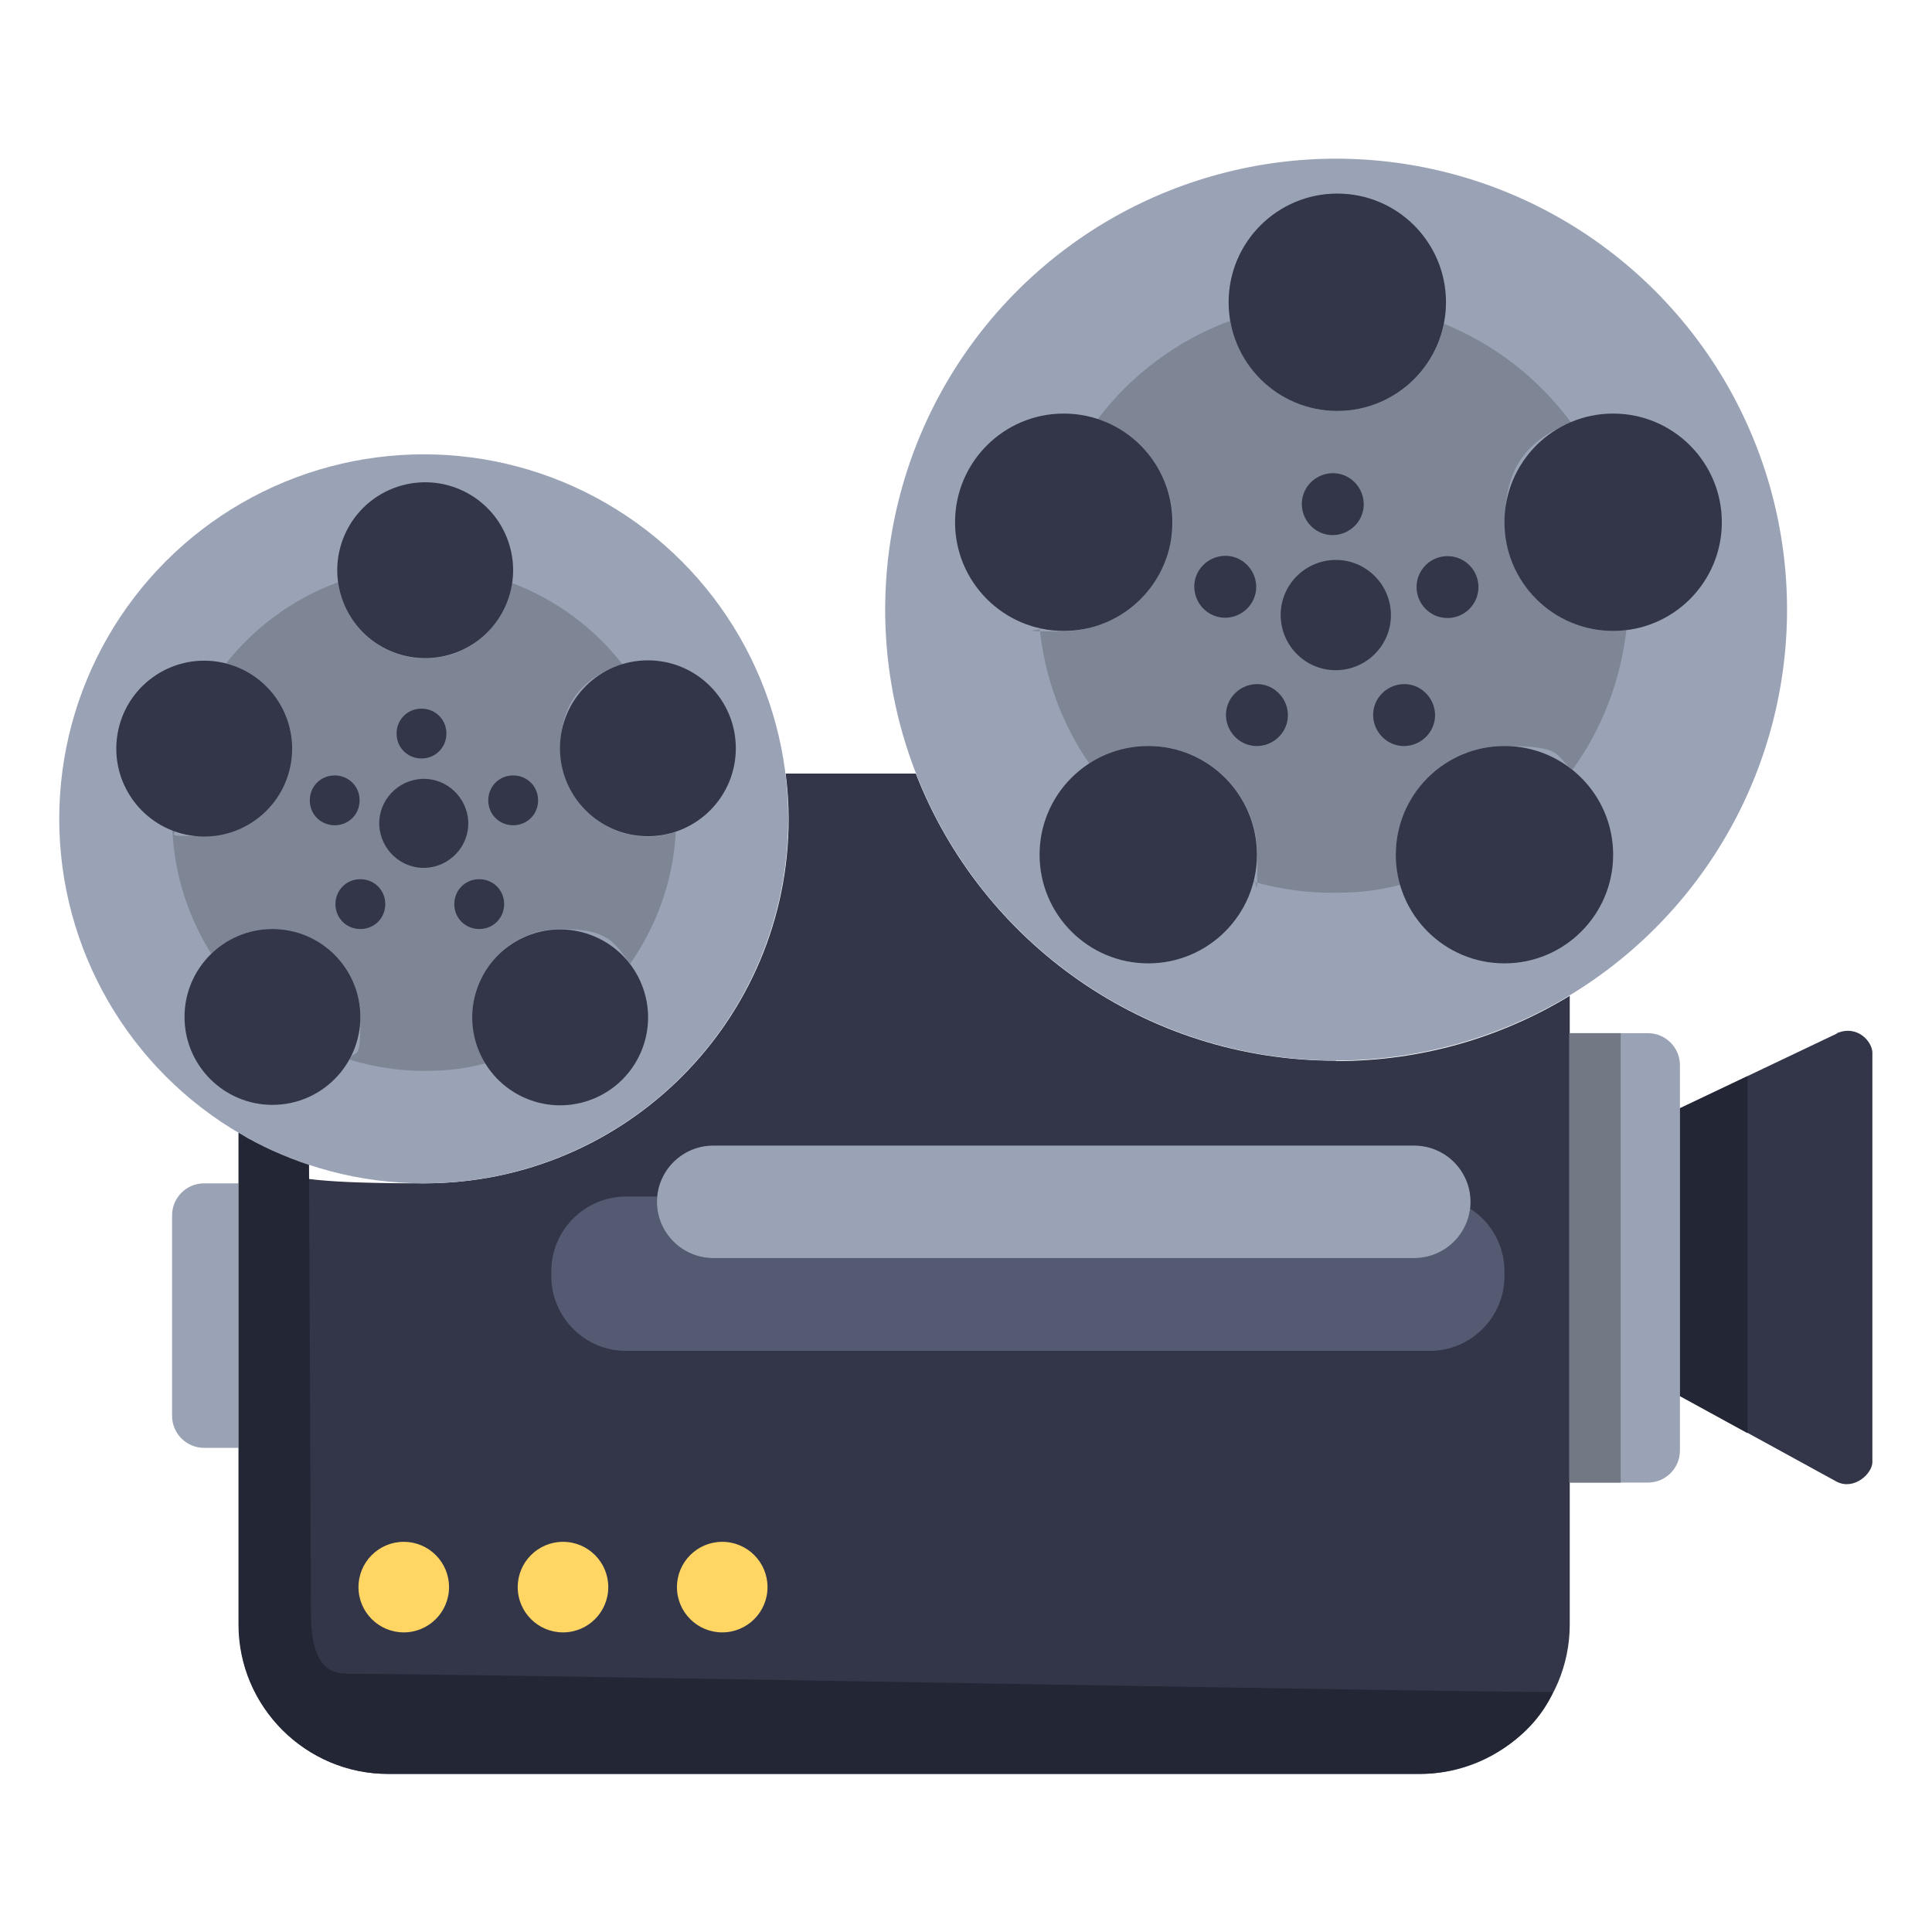 <?xml version="1.0" encoding="UTF-8"?>
<svg id="Capa_1" data-name="Capa 1" xmlns="http://www.w3.org/2000/svg" version="1.1" viewBox="0 0 512 512">
  <defs>
    <style>
      .cls-1 {
        fill: #9aa3b5;
      }

      .cls-1, .cls-2, .cls-3, .cls-4, .cls-5, .cls-6, .cls-7 {
        stroke-width: 0px;
      }

      .cls-2 {
        fill: #ffd563;
      }

      .cls-3 {
        fill: #7e8595;
      }

      .cls-4 {
        fill: #545a72;
      }

      .cls-5 {
        fill: #323648;
      }

      .cls-6 {
        fill: #232634;
      }

      .cls-7 {
        fill: #727985;
      }
    </style>
  </defs>
  <path class="cls-5" d="M354,281.1c-50.7,0-94-31.6-111.3-76.1h-34.5c.5,3.9.8,7.9.8,12,0,53.3-43.2,96.6-96.6,96.6s-34.7-4.9-49.1-13.4v130.3c0,21.8,17.8,39.6,39.6,39.6h273.5c21.8,0,39.6-17.8,39.6-39.6v-166.6c-18.1,11-39.2,17.3-61.9,17.3Z"/>
  <path class="cls-5" d="M486.8,273.9l-41.6,19.8v76.2l41.6,22.8c4.7,2.3,9.4-2.3,9.4-5.2v-108.5c0-2.9-3.9-7.5-9.4-5.2Z"/>
  <path class="cls-1" d="M436.7,273.8h-20.8v119.1h20.8c4.7,0,8.5-3.8,8.5-8.5v-102.1c0-4.7-3.8-8.5-8.5-8.5Z"/>
  <path class="cls-1" d="M63.2,313.6h-9.1c-4.7,0-8.5,3.8-8.5,8.5v53.1c0,4.7,3.8,8.5,8.5,8.5h9.1v-70Z"/>
  <g>
    <circle class="cls-1" cx="354" cy="161.6" r="119.5" transform="translate(-10.5 297.6) rotate(-45)"/>
    <path class="cls-3" d="M369.9,226.5c0-15.9,12.9-28.8,28.8-28.8s13.1,2.4,18,6.3c7.7-10.6,12.7-23.3,14.3-37-1.1.1-2.3.2-3.4.2-15.9,0-28.8-12.9-28.8-28.8s7.2-22.1,17.5-26.5c-8.5-11.5-20.1-20.6-33.6-26.1-2.7,13.2-14.3,23.1-28.3,23.1s-26.1-10.4-28.4-23.9c-14,5.2-26.2,14.3-35.1,26.1,11.5,3.8,19.9,14.6,19.9,27.4s-12.9,28.8-28.8,28.8-4.4-.3-6.5-.8c1.4,13.2,6,25.5,13.2,35.9,4.5-3,9.9-4.7,15.7-4.7,15.9,0,28.8,12.9,28.8,28.8s-.3,4.9-.9,7.2c6.7,1.9,13.7,2.9,21,2.9s12.1-.7,17.8-2.1c-.7-2.5-1.1-5.2-1.1-8Z"/>
    <g>
      <path class="cls-5" d="M368.6,162.5c.3,8-6,14.8-14.1,15.1-8,.3-14.8-6-15.1-14.1-.3-8,6-14.8,14.1-15.1,8-.3,14.8,6,15.1,14.1Z"/>
      <g>
        <path class="cls-5" d="M324.4,147.3c4.5-.2,8.3,3.4,8.5,7.9.2,4.5-3.4,8.3-7.9,8.5-4.5.2-8.3-3.4-8.5-7.9-.2-4.5,3.4-8.3,7.9-8.5Z"/>
        <circle class="cls-5" cx="383.3" cy="155.5" r="8.2" transform="translate(216.8 534.1) rotate(-88.3)"/>
        <path class="cls-5" d="M361.4,133.3c.2,4.5-3.4,8.3-7.9,8.5-4.5.2-8.3-3.4-8.5-7.9-.2-4.5,3.4-8.3,7.9-8.5,4.5-.2,8.3,3.4,8.5,7.9Z"/>
        <path class="cls-5" d="M341.3,189.2c.2,4.5-3.4,8.3-7.9,8.5-4.5.2-8.3-3.4-8.5-7.9-.2-4.5,3.4-8.3,7.9-8.5,4.5-.2,8.3,3.4,8.5,7.9Z"/>
        <path class="cls-5" d="M380.3,189.2c.2,4.5-3.4,8.3-7.9,8.5-4.5.2-8.3-3.4-8.5-7.9-.2-4.5,3.4-8.3,7.9-8.5,4.5-.2,8.3,3.4,8.5,7.9Z"/>
      </g>
    </g>
    <circle class="cls-5" cx="281.9" cy="138.4" r="28.8"/>
    <circle class="cls-5" cx="304.3" cy="226.5" r="28.8"/>
    <circle class="cls-5" cx="398.7" cy="226.5" r="28.8"/>
    <circle class="cls-5" cx="427.5" cy="138.4" r="28.8"/>
    <circle class="cls-5" cx="354.4" cy="80.1" r="28.8"/>
  </g>
  <circle class="cls-2" cx="107" cy="420.6" r="12"/>
  <circle class="cls-2" cx="149.2" cy="420.6" r="12"/>
  <circle class="cls-2" cx="191.4" cy="420.6" r="12"/>
  <g>
    <circle class="cls-1" cx="112.3" cy="217" r="96.6"/>
    <path class="cls-3" d="M125.2,269.5c0-12.9,10.4-23.3,23.3-23.3s14.2,3.6,18.5,9.2c7-10,11.4-22,12.1-34.9-2.3.7-4.7,1.2-7.3,1.2-12.9,0-23.3-10.4-23.3-23.3s7-19.4,16.5-22.3c-7.5-9.7-17.7-17.2-29.3-21.6-1.6,11.3-11.3,20-23,20s-21.6-8.8-23.1-20.2c-11.8,4.3-22,11.8-29.7,21.5,10.1,2.6,17.5,11.7,17.5,22.5s-10.4,23.3-23.3,23.3-5.8-.6-8.4-1.6c.5,12,4.3,23.2,10.3,32.8,4.2-4.1,9.9-6.6,16.2-6.6,12.9,0,23.3,10.4,23.3,23.3s-1.1,7.9-2.9,11.3c6.3,1.9,12.9,3,19.8,3s11.1-.7,16.3-2c-2.2-3.6-3.5-7.7-3.5-12.2Z"/>
    <path class="cls-5" d="M124.1,217.8c.2,6.5-4.9,11.9-11.4,12.2-6.5.2-11.9-4.9-12.2-11.4-.2-6.5,4.9-11.9,11.4-12.2,6.5-.2,11.9,4.9,12.2,11.4Z"/>
    <g>
      <path class="cls-5" d="M88.5,205.5c3.7-.1,6.7,2.7,6.8,6.4.1,3.7-2.7,6.7-6.4,6.8-3.7.1-6.7-2.7-6.8-6.4-.1-3.7,2.7-6.7,6.4-6.8Z"/>
      <path class="cls-5" d="M135.8,205.5c3.7-.1,6.7,2.7,6.8,6.4.1,3.7-2.7,6.7-6.4,6.8-3.7.1-6.7-2.7-6.8-6.4-.1-3.7,2.7-6.7,6.4-6.8Z"/>
      <path class="cls-5" d="M118.3,194.2c.1,3.7-2.7,6.7-6.4,6.8-3.7.1-6.7-2.7-6.8-6.4-.1-3.7,2.7-6.7,6.4-6.8,3.7-.1,6.7,2.7,6.8,6.4Z"/>
      <path class="cls-5" d="M102.1,239.4c.1,3.7-2.7,6.7-6.4,6.8-3.7.1-6.7-2.7-6.8-6.4-.1-3.7,2.7-6.7,6.4-6.8,3.7-.1,6.7,2.7,6.8,6.4Z"/>
      <path class="cls-5" d="M133.6,239.4c.1,3.7-2.7,6.7-6.4,6.8-3.7.1-6.7-2.7-6.8-6.4-.1-3.7,2.7-6.7,6.4-6.8,3.7-.1,6.7,2.7,6.8,6.4Z"/>
    </g>
    <circle class="cls-5" cx="54.1" cy="198.3" r="23.3" transform="translate(-150.2 220.8) rotate(-81)"/>
    <circle class="cls-5" cx="72.2" cy="269.5" r="23.3"/>
    <circle class="cls-5" cx="148.4" cy="269.5" r="23.3" transform="translate(-155.8 315.3) rotate(-69.7)"/>
    <circle class="cls-5" cx="171.7" cy="198.3" r="23.3"/>
    <circle class="cls-5" cx="112.6" cy="151.2" r="23.3" transform="translate(-47.5 51.7) rotate(-21.5)"/>
  </g>
  <path class="cls-6" d="M92,443.5c-7.1.2-9.5-5.8-9.6-15.7,0-7.5-.5-119.1-.5-119.1-6.6-2.2-12.8-5-18.7-8.5v130.3c0,21.8,17.8,39.6,39.6,39.6h273.5c14.2,0,29.5-8.6,35.3-21.7-20.8.2-307.2-5.2-319.6-4.8Z"/>
  <path class="cls-4" d="M389.6,320.2c-.9,7.4-7.2,13.2-14.8,13.2h-185.8c-8.2,0-14.9-6.7-14.9-14.9s0-.9,0-1.4h-8.2c-10.9,0-19.8,8.9-19.8,19.8v1.3c0,10.9,8.9,19.8,19.8,19.8h213c10.9,0,19.8-8.9,19.8-19.8v-1.3c0-6.9-3.6-13.1-9.1-16.6Z"/>
  <path class="cls-1" d="M374.8,333.4h-185.8c-8.2,0-14.9-6.7-14.9-14.9h0c0-8.2,6.7-14.9,14.9-14.9h185.8c8.2,0,14.9,6.7,14.9,14.9h0c0,8.2-6.7,14.9-14.9,14.9Z"/>
  <polygon class="cls-6" points="463.1 285.2 445.2 293.7 445.2 370 463.1 379.8 463.1 285.2"/>
  <rect class="cls-7" x="415.9" y="273.8" width="13.6" height="119.1"/>
</svg>